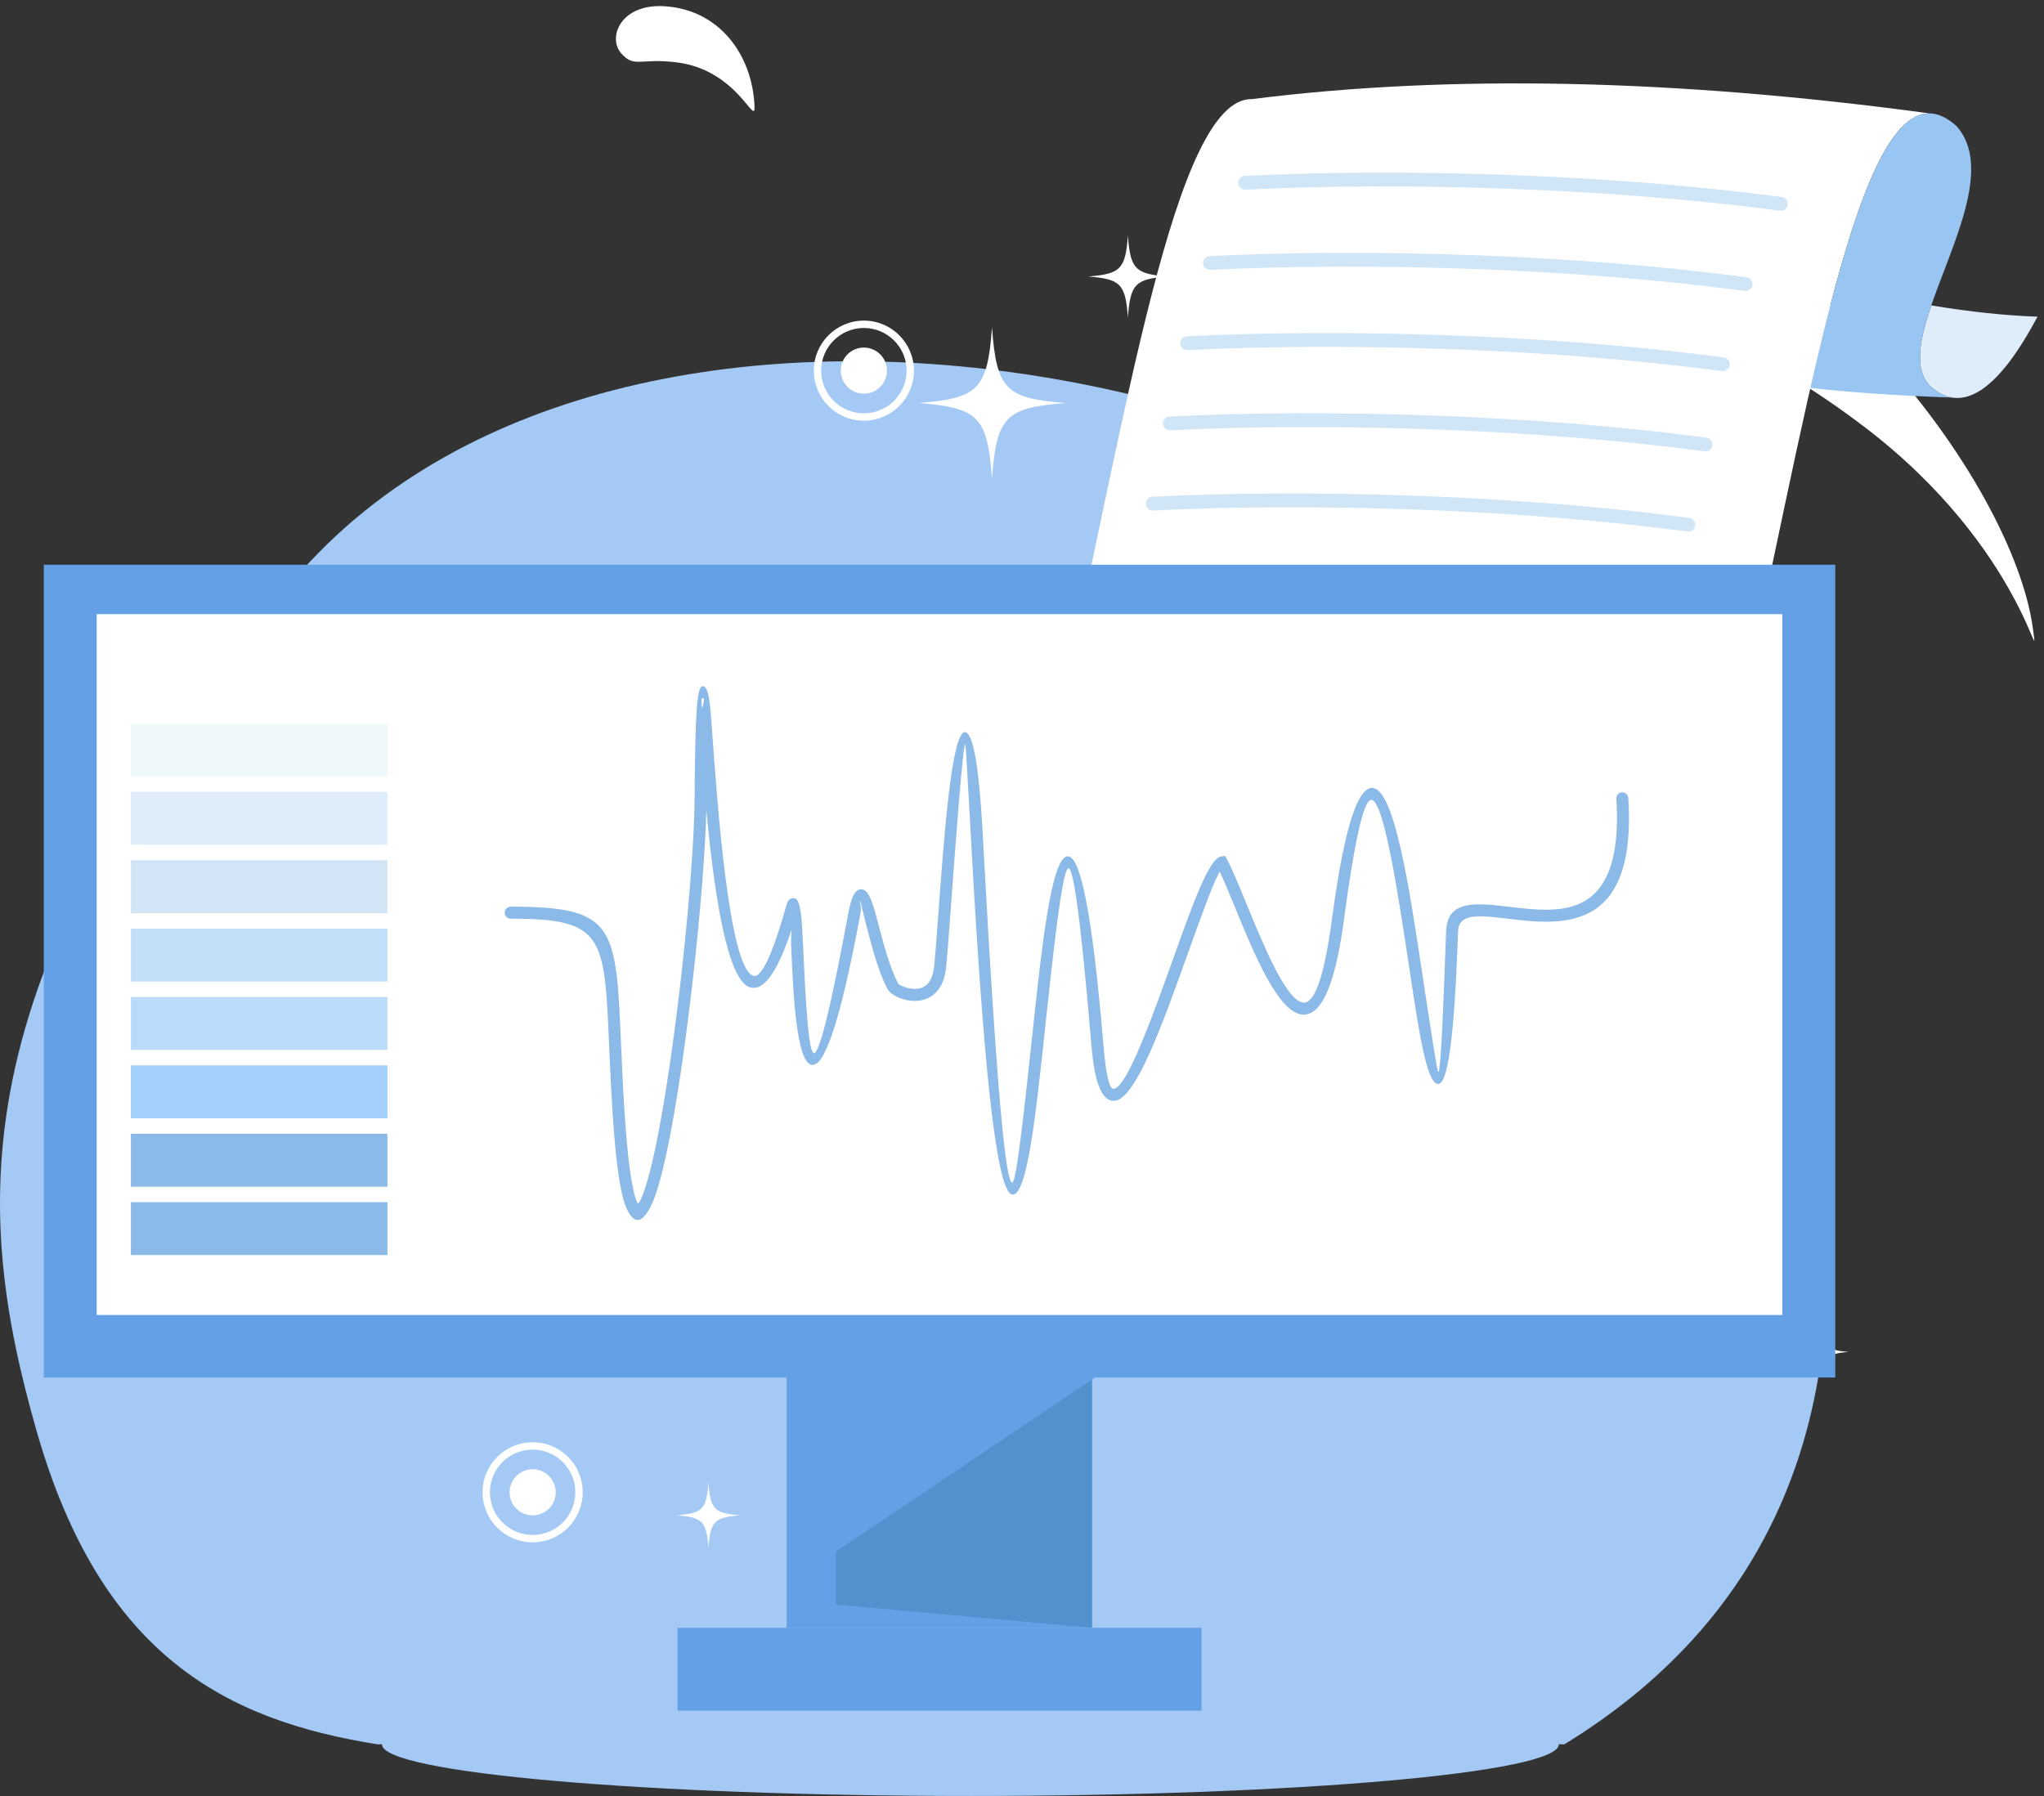 <svg width="198" height="174" viewBox="0 0 198 174" fill="none" xmlns="http://www.w3.org/2000/svg">
<rect x="0" y="0" width="198" height="174" fill="#333333" stroke="none"/>
<path fill-rule="evenodd" clip-rule="evenodd" d="M94.068 168.069C115.749 168.069 135.701 168.417 151.536 169C190.284 145.24 176.867 98.928 162.954 72.732C143.591 36.274 61.213 18.079 28.58 56.032C-4.053 93.986 -2.711 116.758 3.545 138.637C9.802 160.516 22.002 166.683 36.601 169C52.434 168.417 72.387 168.069 94.068 168.069Z" fill="#A4C9F4"/>
<path d="M94 174C125.48 174 151 171.761 151 169C151 166.239 125.48 164 94 164C62.52 164 37 166.239 37 169C37 171.761 62.52 174 94 174Z" fill="#A4C9F4"/>
<path fill-rule="evenodd" clip-rule="evenodd" d="M144.704 12.027C175.432 18.868 194.985 47.108 196.901 60.742C197.687 66.337 196.23 53.244 180.555 41.323C166.547 30.668 155.64 28.695 138.975 27.407C127.197 26.497 114.864 25.05 115.74 18.03C116.433 12.486 124.867 7.61 144.704 12.027ZM64.357 0.604C69.647 0.921 72.867 5.263 73.089 10.269C73.183 12.399 71.509 6.831 65.645 6.055C62.008 5.575 61.462 6.646 60.157 5.145C58.854 3.645 60.092 0.348 64.357 0.604Z" fill="white"/>
<path fill-rule="evenodd" clip-rule="evenodd" d="M96.094 31.708C95.653 37.748 94.762 38.581 89 39.046C94.762 39.511 95.653 40.344 96.094 46.384C96.534 40.344 97.425 39.511 103.187 39.046C97.425 38.581 96.534 37.748 96.094 31.708ZM119.515 47.637C119.28 50.861 118.804 51.306 115.728 51.555C118.804 51.803 119.28 52.248 119.515 55.472C119.75 52.248 120.227 51.803 123.303 51.555C120.227 51.306 119.75 50.861 119.515 47.637ZM109.258 22.819C109.02 26.085 108.538 26.536 105.422 26.788C108.538 27.039 109.02 27.49 109.258 30.755C109.497 27.49 109.979 27.039 113.094 26.788C109.978 26.536 109.497 26.085 109.258 22.819Z" fill="white"/>
<path fill-rule="evenodd" clip-rule="evenodd" d="M87.602 130.729C87.959 135.623 88.681 136.298 93.349 136.674C88.681 137.051 87.959 137.726 87.602 142.619C87.245 137.726 86.523 137.051 81.855 136.674C86.523 136.298 87.245 135.623 87.602 130.729ZM68.627 143.635C68.817 146.247 69.203 146.607 71.695 146.809C69.203 147.009 68.817 147.37 68.627 149.982C68.437 147.37 68.051 147.009 65.559 146.809C68.051 146.607 68.437 146.247 68.627 143.635ZM76.937 123.529C77.13 126.175 77.52 126.54 80.044 126.744C77.52 126.948 77.13 127.312 76.937 129.958C76.744 127.312 76.354 126.948 73.829 126.744C76.354 126.54 76.744 126.175 76.937 123.529Z" fill="white"/>
<path fill-rule="evenodd" clip-rule="evenodd" d="M162.174 118.669C161.9 122.414 161.348 122.931 157.773 123.22C161.348 123.508 161.9 124.025 162.174 127.771C162.447 124.025 162.999 123.508 166.573 123.22C162.999 122.931 162.447 122.414 162.174 118.669ZM176.701 128.549C176.556 130.549 176.26 130.825 174.352 130.978C176.26 131.132 176.556 131.409 176.701 133.408C176.847 131.409 177.142 131.132 179.051 130.978C177.142 130.825 176.847 130.549 176.701 128.549ZM170.339 113.155C170.192 115.181 169.893 115.46 167.96 115.616C169.893 115.772 170.192 116.052 170.339 118.077C170.487 116.052 170.786 115.772 172.718 115.616C170.786 115.46 170.487 115.181 170.339 113.155Z" fill="white"/>
<path fill-rule="evenodd" clip-rule="evenodd" d="M142.307 99.413C125.237 97.293 109.592 96.422 95.375 96.799C98.177 88.353 100.512 78.394 102.635 69.006C109.151 40.186 113.781 9.443 121.274 9.601C140.414 7.185 162.285 7.646 186.886 10.983C179.418 10.943 174.792 41.624 168.29 70.389C162.819 94.582 155.934 122.565 143.314 118.686C136.04 116.705 153.692 101.556 142.652 99.456C142.536 99.437 142.421 99.422 142.307 99.413Z" fill="white"/>
<path fill-rule="evenodd" clip-rule="evenodd" d="M95.376 96.799C109.593 96.422 125.238 97.293 142.308 99.413C136.777 98.915 134.358 108.033 133.671 115.804C132.929 124.203 132.689 132.815 121.461 133.365C106.068 130.947 84.24 130.483 55.977 131.973C55.978 131.973 55.98 131.973 55.982 131.973C67.037 131.343 67.279 122.776 68.017 114.421C68.718 106.491 71.223 97.156 76.999 98.073C82.833 97.394 88.958 96.97 95.372 96.799C95.374 96.799 95.374 96.799 95.376 96.799Z" fill="#D2E5F7"/>
<path fill-rule="evenodd" clip-rule="evenodd" d="M144.506 118.961C141.375 118.65 137.719 118.125 133.539 117.384C133.584 116.857 133.629 116.33 133.675 115.805C134.362 108.034 136.781 98.915 142.312 99.413C142.427 99.427 142.542 99.442 142.657 99.456C153.696 101.556 136.045 116.705 143.318 118.686C143.72 118.81 144.116 118.901 144.506 118.961Z" fill="#99C5F2"/>
<path fill-rule="evenodd" clip-rule="evenodd" d="M187.08 29.588C190.787 30.206 194.218 30.57 197.371 30.681C193.512 37.923 190.05 40.17 186.985 37.424C185.372 35.812 185.937 32.92 187.08 29.588Z" fill="#DFEDFA"/>
<path fill-rule="evenodd" clip-rule="evenodd" d="M189.105 38.517C183.906 38.339 179.327 38.028 175.367 37.583C178.863 22.261 182.35 10.958 186.884 10.983C187.731 10.988 188.613 11.387 189.54 12.228C193.048 16.192 189.135 23.602 187.082 29.588C185.94 32.92 185.374 35.812 186.988 37.424C187.673 38.038 188.379 38.403 189.105 38.517Z" fill="#99C5F2"/>
<path fill-rule="evenodd" clip-rule="evenodd" d="M172.421 20.413C172.787 20.461 173.124 20.202 173.171 19.837C173.218 19.471 172.961 19.136 172.594 19.088C164.186 17.973 155.377 17.311 147.045 16.983C137.034 16.59 127.709 16.677 120.587 17.042C120.218 17.061 119.935 17.375 119.953 17.744C119.972 18.113 120.286 18.397 120.656 18.378C127.746 18.015 137.03 17.927 146.992 18.319C155.289 18.645 164.057 19.304 172.421 20.413ZM151.728 98.217C152.091 98.282 152.438 98.04 152.504 97.678C152.569 97.314 152.327 96.968 151.964 96.903C143.9 95.45 135.451 94.418 127.456 93.731C117.857 92.906 108.872 92.574 101.982 92.607C101.613 92.609 101.315 92.909 101.316 93.278C101.318 93.646 101.618 93.944 101.988 93.942C108.813 93.911 117.751 94.242 127.346 95.067C135.329 95.753 143.742 96.778 151.728 98.217ZM154.72 89.784C155.086 89.838 155.426 89.585 155.481 89.219C155.534 88.853 155.281 88.513 154.915 88.459C146.719 87.247 138.115 86.471 129.964 86.028C120.192 85.497 111.074 85.446 104.102 85.699C103.733 85.712 103.444 86.022 103.457 86.391C103.47 86.759 103.78 87.047 104.149 87.035C111.08 86.785 120.156 86.835 129.897 87.364C137.994 87.804 146.552 88.576 154.72 89.784ZM156.902 81.968C157.268 82.016 157.604 81.757 157.652 81.391C157.7 81.025 157.442 80.69 157.076 80.642C148.789 79.543 140.107 78.891 131.896 78.569C122.032 78.18 112.84 78.267 105.822 78.626C105.453 78.645 105.169 78.96 105.188 79.328C105.207 79.697 105.522 79.981 105.891 79.962C112.879 79.605 122.026 79.518 131.844 79.904C140.02 80.226 148.659 80.874 156.902 81.968ZM159.26 74.808C159.626 74.856 159.961 74.597 160.009 74.231C160.057 73.865 159.799 73.53 159.433 73.483C151.023 72.368 142.215 71.706 133.882 71.378C123.872 70.985 114.547 71.073 107.425 71.437C107.056 71.456 106.772 71.769 106.792 72.139C106.81 72.508 107.125 72.792 107.494 72.773C114.584 72.41 123.868 72.322 133.83 72.714C142.127 73.04 150.894 73.699 159.26 74.808ZM160.527 67.038C160.892 67.085 161.228 66.826 161.276 66.461C161.324 66.095 161.066 65.76 160.699 65.712C152.291 64.597 143.481 63.935 135.149 63.607C125.139 63.214 115.814 63.302 108.692 63.667C108.323 63.685 108.039 63.999 108.058 64.368C108.076 64.737 108.391 65.02 108.76 65.002C115.851 64.639 125.134 64.551 135.096 64.944C143.394 65.269 152.161 65.928 160.527 67.038ZM161.659 59.266C162.025 59.315 162.36 59.056 162.408 58.69C162.456 58.324 162.198 57.989 161.832 57.941C153.423 56.827 144.614 56.164 136.281 55.837C126.271 55.444 116.946 55.531 109.825 55.895C109.456 55.914 109.172 56.229 109.191 56.598C109.209 56.967 109.524 57.25 109.892 57.231C116.984 56.868 126.267 56.781 136.229 57.172C144.526 57.498 153.293 58.158 161.659 59.266ZM163.463 51.496C163.829 51.544 164.165 51.286 164.212 50.92C164.26 50.554 164.002 50.218 163.636 50.17C155.227 49.056 146.417 48.394 138.085 48.066C128.075 47.672 118.75 47.761 111.628 48.125C111.259 48.144 110.975 48.458 110.994 48.827C111.013 49.196 111.328 49.479 111.696 49.461C118.787 49.098 128.071 49.01 138.033 49.401C146.33 49.728 155.097 50.387 163.463 51.496ZM165.131 43.725C165.498 43.773 165.834 43.515 165.881 43.149C165.929 42.784 165.671 42.447 165.305 42.4C156.896 41.285 148.088 40.623 139.755 40.295C129.744 39.901 120.419 39.99 113.298 40.354C112.929 40.373 112.645 40.687 112.663 41.056C112.683 41.425 112.996 41.709 113.366 41.69C120.457 41.327 129.74 41.239 139.703 41.631C147.998 41.957 156.766 42.615 165.131 43.725ZM166.802 35.955C167.168 36.002 167.503 35.744 167.551 35.379C167.599 35.013 167.34 34.677 166.974 34.629C158.565 33.514 149.756 32.852 141.424 32.524C131.414 32.131 122.088 32.22 114.966 32.584C114.598 32.602 114.314 32.917 114.333 33.285C114.351 33.654 114.667 33.938 115.035 33.919C122.126 33.557 131.409 33.468 141.372 33.86C149.669 34.187 158.436 34.845 166.802 35.955ZM169.007 28.184C169.373 28.232 169.709 27.974 169.757 27.608C169.805 27.241 169.546 26.906 169.18 26.859C160.772 25.744 151.963 25.082 143.63 24.754C133.62 24.36 124.294 24.448 117.173 24.813C116.804 24.832 116.52 25.146 116.539 25.514C116.558 25.884 116.873 26.168 117.241 26.148C124.332 25.786 133.615 25.698 143.578 26.09C151.874 26.416 160.642 27.075 169.007 28.184Z" fill="#D0E5F6"/>
<path fill-rule="evenodd" clip-rule="evenodd" d="M127.87 105.311C128.237 105.359 128.573 105.1 128.62 104.735C128.668 104.369 128.41 104.033 128.044 103.986C119.941 102.905 111.451 102.26 103.42 101.938C93.773 101.551 84.786 101.63 77.921 101.975C77.552 101.992 77.267 102.305 77.284 102.674C77.302 103.043 77.615 103.328 77.984 103.31C84.819 102.966 93.766 102.889 103.368 103.274C111.362 103.594 119.81 104.236 127.87 105.311ZM123.736 119.05C124.101 119.109 124.445 118.862 124.504 118.498C124.563 118.133 124.316 117.789 123.951 117.73C115.88 116.405 107.413 115.504 99.398 114.939C89.781 114.263 80.793 114.071 73.909 114.21C73.54 114.217 73.247 114.521 73.254 114.89C73.261 115.259 73.567 115.552 73.935 115.544C80.766 115.408 89.71 115.601 99.309 116.276C107.292 116.837 115.716 117.733 123.736 119.05ZM125.362 111.561C125.729 111.61 126.065 111.354 126.114 110.988C126.163 110.623 125.907 110.285 125.541 110.236C117.442 109.136 108.952 108.472 100.919 108.131C91.274 107.721 82.287 107.778 75.42 108.107C75.052 108.125 74.766 108.437 74.783 108.806C74.801 109.176 75.114 109.46 75.483 109.443C82.318 109.115 91.265 109.058 100.867 109.466C108.857 109.805 117.302 110.466 125.362 111.561Z" fill="#99C5F2"/>
<path d="M105.791 123.03H76.234V157.705H105.791V123.03Z" fill="#5191CE"/>
<path d="M116.392 157.705H65.633V165.732H116.392V157.705Z" fill="#64A0E5"/>
<path fill-rule="evenodd" clip-rule="evenodd" d="M106.072 133.464L80.97 150.32V155.457L105.791 157.705H76.234V133.464H106.072Z" fill="#64A0E5"/>
<path d="M177.779 54.712H4.242V133.458H177.779V54.712Z" fill="#64A0E5"/>
<path d="M172.649 59.502H9.367V127.4H172.649V59.502Z" fill="white"/>
<path d="M37.531 63.464H12.676V68.592H37.531V63.464Z" fill="white"/>
<path d="M37.531 70.09H12.676V75.218H37.531V70.09Z" fill="#EFF9FC"/>
<path d="M37.531 76.718H12.676V81.842H37.531V76.718Z" fill="#DFEDFA"/>
<path d="M37.531 83.342H12.676V88.467H37.531V83.342Z" fill="#D2E5F7"/>
<path d="M37.531 89.967H12.676V95.095H37.531V89.967Z" fill="#C3DFFA"/>
<path d="M37.531 96.593H12.676V101.72H37.531V96.593Z" fill="#BBDBFA"/>
<path d="M37.531 103.218H12.676V108.344H37.531V103.218Z" fill="#A4D0FC"/>
<path d="M37.531 109.843H12.676V114.971H37.531V109.843Z" fill="#8BBAE9"/>
<path d="M37.531 116.468H12.676V121.595H37.531V116.468Z" fill="#8BBAE9"/>
<path fill-rule="evenodd" clip-rule="evenodd" d="M49.473 89.004C49.151 89.004 48.891 88.744 48.891 88.422C48.891 88.102 49.151 87.842 49.473 87.842C59.583 87.842 59.663 89.672 60.158 101.101C60.238 102.937 60.329 105.034 60.481 107.465C60.795 112.476 61.216 115.297 61.699 116.459C61.778 116.65 61.889 116.58 62.018 116.32C62.484 115.387 62.977 113.612 63.467 111.3C65.411 102.134 67.234 84.821 67.286 77.291C67.34 69.451 67.48 66.476 68.059 66.48C68.669 66.484 68.786 68.117 68.967 70.648C69.487 77.929 70.625 93.884 72.986 94.546C73.701 94.747 74.729 92.864 76.195 87.651C76.344 87.122 76.627 86.935 77.025 87.048L77.025 87.049C77.594 87.214 77.687 89.247 77.807 91.868C77.998 96.039 78.268 101.923 78.832 102.027C79.299 102.113 80.279 98.719 82.206 88.318C82.512 86.668 82.956 86.058 83.54 86.166C84.238 86.295 84.626 87.774 85.122 89.668C85.604 91.507 86.203 93.793 87.015 95.305C87.054 95.377 87.291 95.509 87.638 95.633C87.977 95.755 88.387 95.834 88.791 95.803C89.158 95.775 89.519 95.65 89.807 95.369C90.092 95.092 90.32 94.649 90.438 93.985C90.541 93.395 90.712 91.078 90.926 88.151C91.433 81.225 92.183 71.003 93.448 70.935C94.18 70.895 94.808 73.586 95.199 80.85C96.571 106.276 97.433 114.608 98.058 114.575C98.466 114.553 99.233 107.398 100.025 100.021C100.918 91.691 101.839 83.096 103.402 82.964C104.576 82.865 105.748 87.692 106.894 101.298C107.149 104.332 107.489 105.523 107.879 105.491C109.167 105.383 111.624 98.525 113.776 92.517C115.556 87.549 117.142 83.127 118.284 82.978L118.685 82.926L118.873 83.285C119.399 84.288 120.025 85.811 120.72 87.504C122.433 91.676 124.586 96.917 126.224 97.135C127.23 97.27 128.208 95.164 129.037 88.964C130.3 79.527 131.654 76.166 133.011 76.347C135.104 76.628 136.541 86.144 137.734 94.062C138.532 99.34 139.213 103.855 139.33 103.859C139.505 103.865 139.736 100.22 140.085 90.198C140.16 88.014 141.624 87.552 143.724 87.625C144.496 87.652 145.324 87.751 146.197 87.855C147.593 88.021 149.111 88.202 150.529 88.113C154.04 87.894 157.107 85.918 156.575 77.38C156.555 77.06 156.8 76.785 157.12 76.767C157.44 76.748 157.715 76.992 157.733 77.312C158.327 86.805 154.719 89.014 150.598 89.272C149.071 89.366 147.502 89.18 146.061 89.008C145.194 88.905 144.374 88.807 143.687 88.783C142.271 88.734 141.287 88.992 141.243 90.233C140.866 101.108 140.197 105.048 139.293 105.017C138.206 104.98 137.459 100.026 136.585 94.234C135.449 86.707 134.084 77.66 132.862 77.497C132.198 77.409 131.337 80.519 130.187 89.112C129.244 96.165 127.761 98.51 126.074 98.285C123.768 97.977 121.474 92.391 119.647 87.944C119.096 86.602 118.589 85.367 118.154 84.443C117.529 85.493 116.265 89.021 114.872 92.907C112.602 99.245 110.01 106.478 107.975 106.65C106.867 106.743 106.061 105.257 105.735 101.393C104.66 88.64 103.969 84.082 103.497 84.123C102.892 84.174 102.021 92.284 101.179 100.144C100.334 108.019 99.515 115.658 98.117 115.734C96.797 115.805 95.459 107.209 94.04 80.909C93.695 74.491 93.542 72.092 93.507 72.094C93.267 72.106 92.563 81.72 92.085 88.232C91.868 91.2 91.696 93.548 91.583 94.184C91.419 95.112 91.068 95.761 90.616 96.201C90.109 96.695 89.493 96.913 88.878 96.962C88.301 97.006 87.723 96.895 87.247 96.723C86.635 96.504 86.149 96.145 85.993 95.855C85.118 94.226 84.497 91.862 84 89.959C83.609 88.467 83.358 87.311 83.331 87.306C83.179 87.278 83.502 87.689 83.346 88.528C81.261 99.785 79.749 103.376 78.624 103.168C77.151 102.895 76.856 96.472 76.648 91.917C76.617 91.24 76.635 90.623 76.667 90.094C75.223 94.476 73.888 96.005 72.672 95.664C70.39 95.023 69.143 86.167 68.424 78.473C68.213 86.566 66.463 102.769 64.603 111.541C64.092 113.947 63.569 115.815 63.058 116.838C62.212 118.534 61.386 118.735 60.625 116.904C60.096 115.631 59.644 112.684 59.322 107.534C59.173 105.144 59.08 103.014 58.999 101.152C58.546 90.681 58.472 89.004 49.473 89.004ZM68.054 67.638C67.923 67.638 67.936 67.96 68.007 68.676C68.166 68.017 68.315 67.639 68.054 67.638Z" fill="#8BBAE9"/>
<path fill-rule="evenodd" clip-rule="evenodd" d="M79.546 35.909C79.546 33.627 81.398 31.776 83.682 31.776C85.966 31.776 87.819 33.627 87.819 35.909C87.819 38.192 85.966 40.043 83.682 40.043C81.398 40.043 79.546 38.193 79.546 35.909ZM83.682 40.757C86.361 40.757 88.532 38.587 88.532 35.909C88.532 33.233 86.361 31.062 83.682 31.062C81.004 31.062 78.832 33.233 78.832 35.909C78.832 38.587 81.004 40.757 83.682 40.757Z" fill="white"/>
<path fill-rule="evenodd" clip-rule="evenodd" d="M83.681 33.675C82.447 33.675 81.445 34.675 81.445 35.909C81.445 37.143 82.447 38.144 83.681 38.144C84.916 38.144 85.917 37.143 85.917 35.909C85.917 34.675 84.916 33.675 83.681 33.675Z" fill="white"/>
<path fill-rule="evenodd" clip-rule="evenodd" d="M47.46 144.577C47.46 142.294 49.312 140.444 51.596 140.444C53.881 140.444 55.733 142.294 55.733 144.577C55.733 146.86 53.881 148.711 51.596 148.711C49.312 148.711 47.46 146.86 47.46 144.577ZM51.596 149.425C54.275 149.425 56.447 147.254 56.447 144.577C56.447 141.9 54.275 139.73 51.596 139.73C48.918 139.73 46.746 141.9 46.746 144.577C46.746 147.254 48.918 149.425 51.596 149.425Z" fill="white"/>
<path fill-rule="evenodd" clip-rule="evenodd" d="M51.599 142.343C50.365 142.343 49.363 143.343 49.363 144.577C49.363 145.812 50.365 146.812 51.599 146.812C52.834 146.812 53.836 145.812 53.836 144.577C53.836 143.343 52.835 142.343 51.599 142.343Z" fill="white"/>
</svg>
